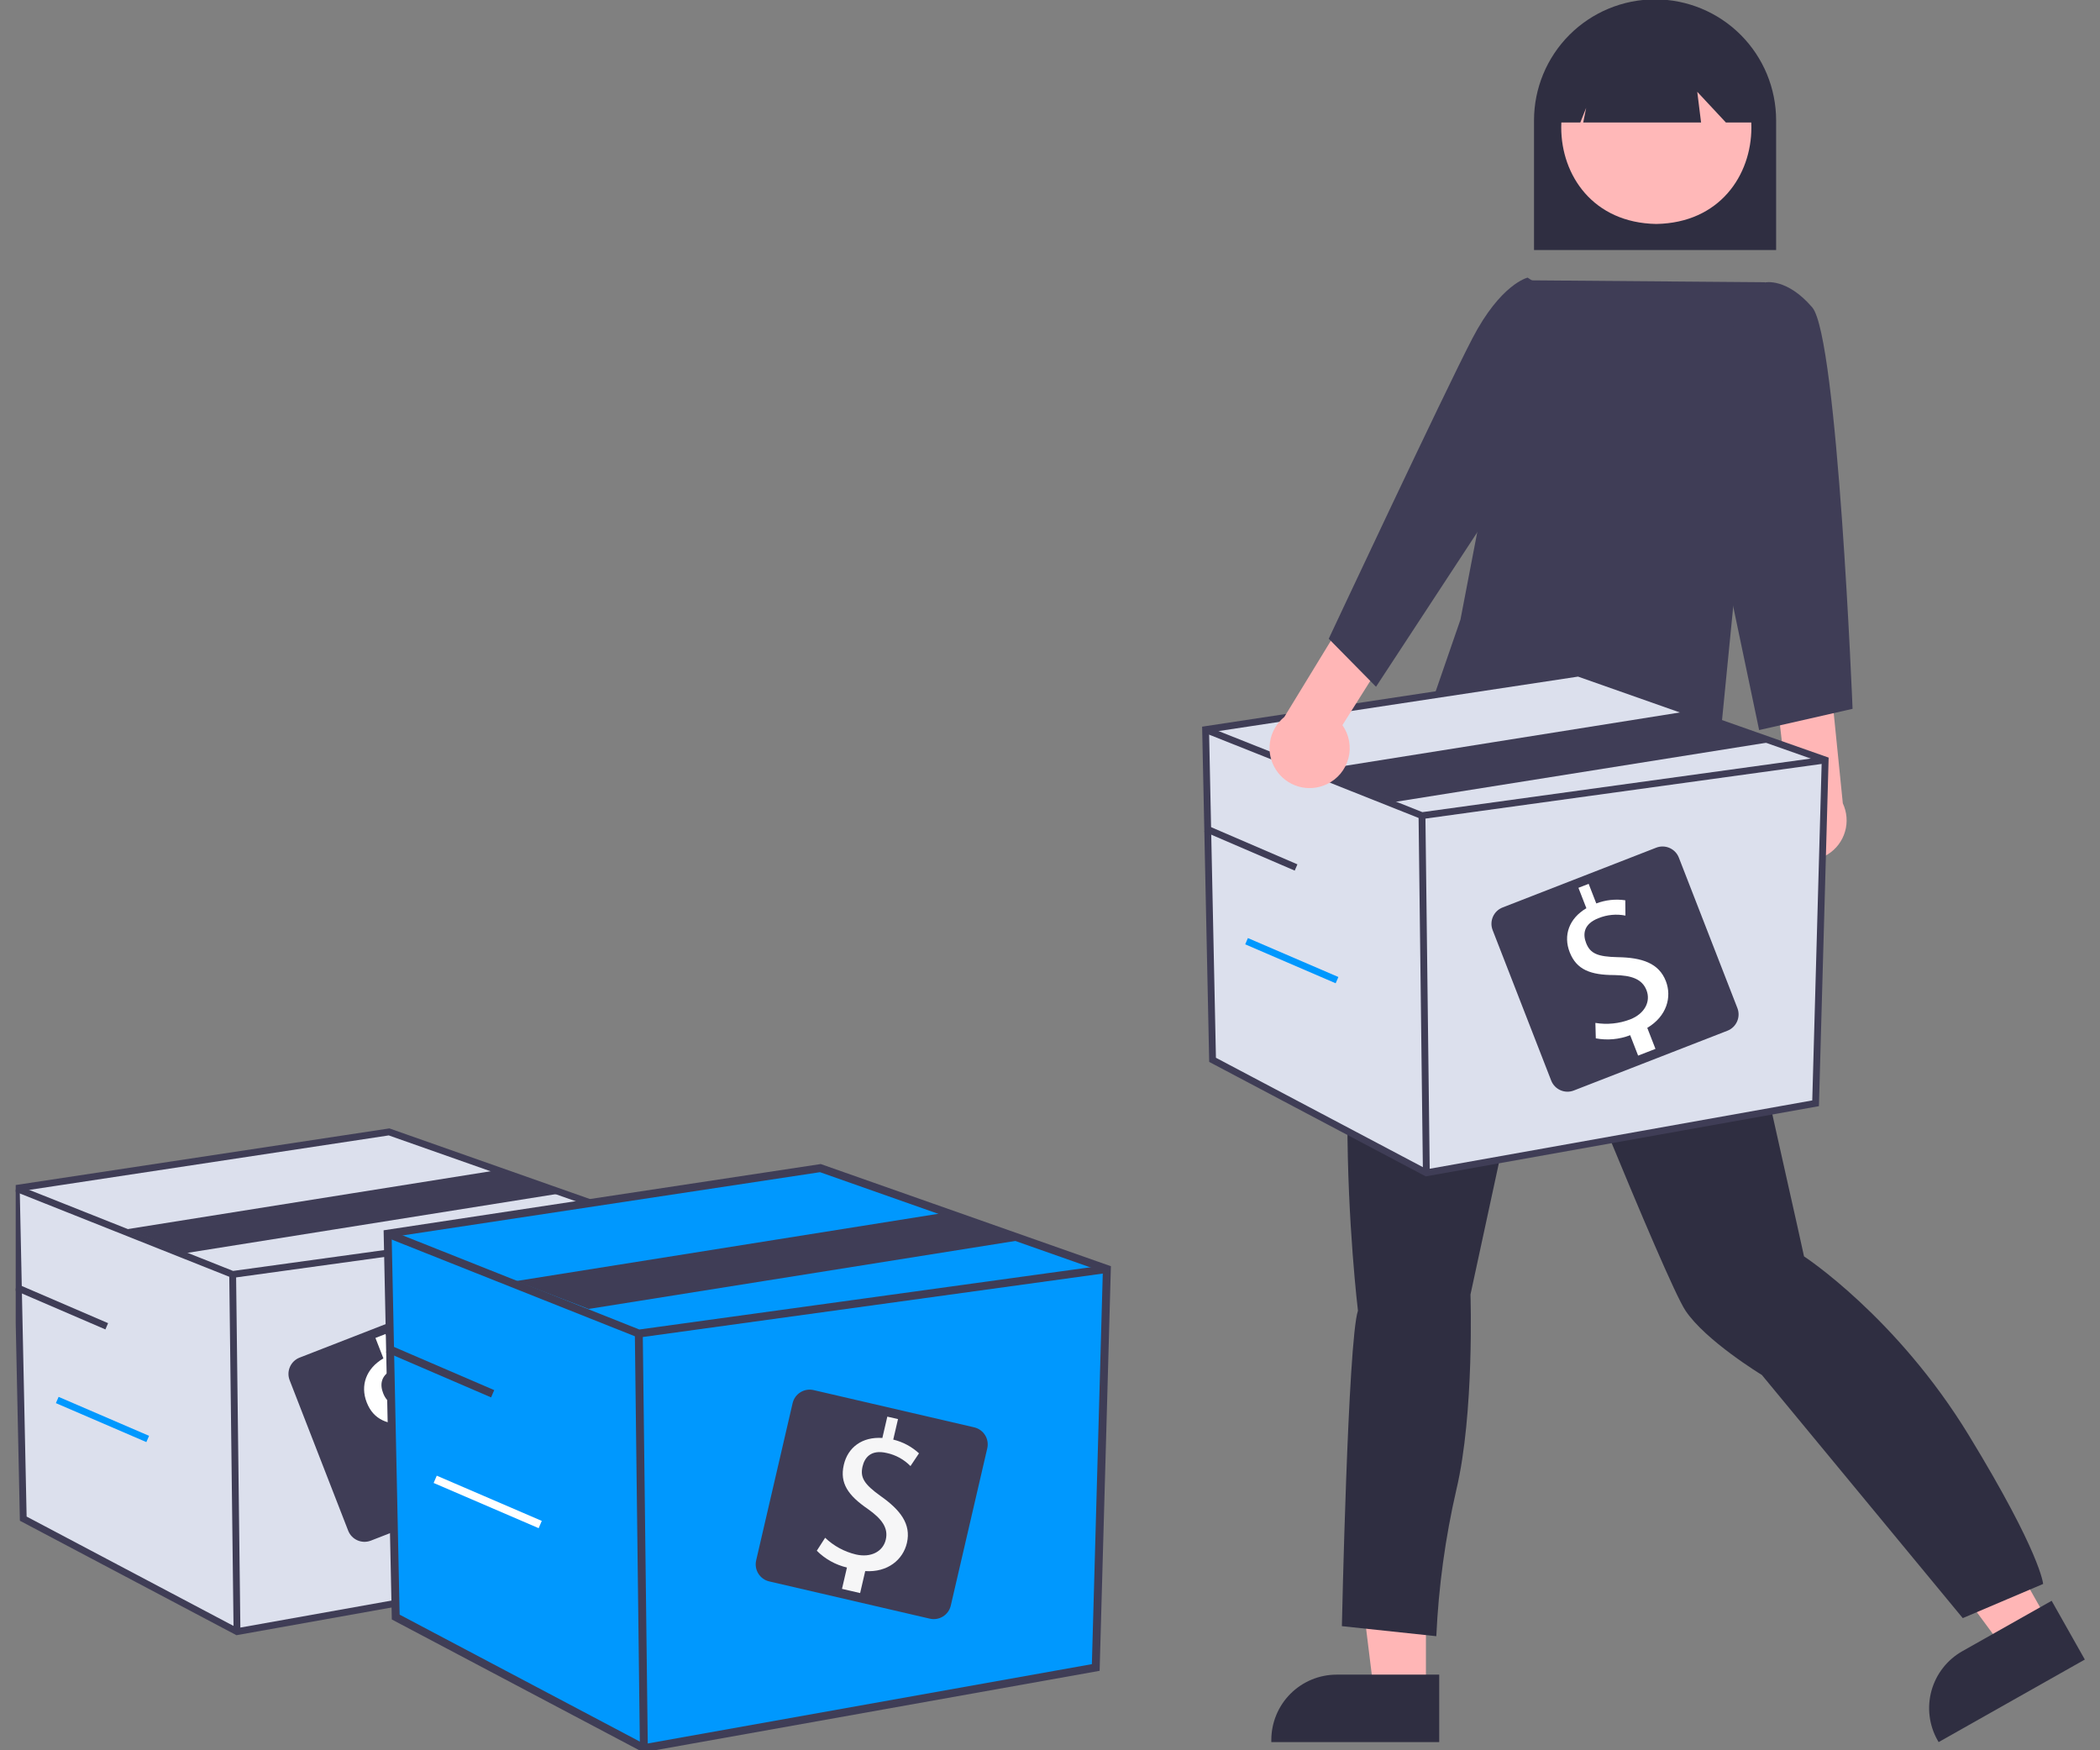 <svg width="120" height="100" viewBox="0 0 120 100" fill="none" xmlns="http://www.w3.org/2000/svg">
<rect x="0" y="0" width="120" height="100" fill="#808080" stroke="none"/>
<g clip-path="url(#clip0_188_9860)">
<path d="M87.658 14.284H101.493V6.881C101.493 5.047 100.764 3.287 99.467 1.99C98.17 0.693 96.41 -0.036 94.576 -0.036C92.741 -0.036 90.982 0.693 89.684 1.99C88.387 3.287 87.658 5.047 87.658 6.881V14.284Z" fill="#2F2E41"/>
<path d="M81.482 96.649H78.507L77.091 85.171H81.483L81.482 96.649Z" fill="#FFB6B6"/>
<path d="M82.241 95.678H76.381C75.391 95.678 74.441 96.071 73.74 96.772C73.04 97.472 72.647 98.422 72.647 99.412V99.533H82.241V95.678Z" fill="#2F2E41"/>
<path d="M117.054 92.678L114.463 94.141L107.587 84.842L111.411 82.683L117.054 92.678Z" fill="#FFB6B6"/>
<path d="M117.237 91.459L112.134 94.339C111.271 94.826 110.638 95.636 110.372 96.59C110.107 97.544 110.231 98.565 110.718 99.427L110.778 99.533L119.133 94.816L117.237 91.459Z" fill="#2F2E41"/>
<path d="M98.035 45.03L98.265 46.178C98.265 46.178 98.954 46.867 98.609 47.211C98.265 47.556 98.38 49.163 98.38 49.163C98.572 52.094 102.402 68.565 103.087 71.782C103.087 71.782 108.369 75.226 112.502 82C116.635 88.774 116.75 90.497 116.75 90.497L112.158 92.449L100.677 78.556C100.677 78.556 97.463 76.604 96.314 74.882C95.166 73.16 88.046 55.363 88.046 55.363L84.027 73.963C84.027 73.963 84.256 80.737 83.223 85.101C82.588 87.854 82.204 90.659 82.075 93.482L76.679 92.908C76.679 92.908 77.023 76.604 77.597 74.882C77.597 74.882 75.186 55.019 80.008 47.096L83.895 36.736L87.701 35.27L98.035 45.03Z" fill="#2F2E41"/>
<path d="M94.647 1.773C87.402 1.897 87.403 12.673 94.647 12.796C101.891 12.672 101.89 1.896 94.647 1.773Z" fill="#FFB8B8"/>
<path d="M89.071 6.999H90.303L90.638 6.16L90.47 6.999H97.204L96.986 5.245L98.623 6.999H100.256V6.048C100.256 5.314 100.112 4.587 99.831 3.908C99.551 3.23 99.139 2.613 98.621 2.093C98.102 1.574 97.486 1.161 96.807 0.88C96.129 0.598 95.402 0.453 94.668 0.453C93.933 0.452 93.206 0.596 92.528 0.877C91.849 1.157 91.232 1.569 90.713 2.088C90.193 2.607 89.781 3.223 89.499 3.901C89.218 4.579 89.073 5.306 89.072 6.04V6.048L89.071 6.999Z" fill="#2F2E41"/>
<path d="M87.177 16.014L100.867 16.125L97.975 45.474C97.975 45.474 81.965 44.629 81.955 39.742L83.455 35.4L87.177 16.014Z" fill="#3F3D56"/>
<path d="M101.454 48.311C101.244 48.053 101.093 47.752 101.011 47.43C100.929 47.107 100.919 46.771 100.982 46.444C101.044 46.117 101.178 45.808 101.373 45.538C101.567 45.269 101.819 45.045 102.11 44.883L101.515 39.716L104.567 38.589L105.304 45.897C105.542 46.404 105.587 46.979 105.429 47.516C105.272 48.053 104.923 48.513 104.449 48.81C103.975 49.108 103.409 49.221 102.857 49.129C102.305 49.037 101.806 48.746 101.454 48.311Z" fill="#FFB6B6"/>
<path d="M99.065 18.653L100.866 16.135C100.866 16.135 102.099 15.862 103.556 17.561C105.012 19.26 105.861 40.498 105.861 40.498L100.522 41.711L97.366 26.663L99.065 18.653Z" fill="#3F3D56"/>
<path d="M68.893 41.684L69.29 60.552L81.504 67.007L103.749 63.035L104.295 43.422L90.194 38.456L68.893 41.684Z" fill="#DCE0ED"/>
<path d="M81.472 67.211L69.097 60.671L68.693 41.517L90.212 38.257L90.258 38.273L104.494 43.285L103.939 63.199L81.472 67.211ZM69.482 60.434L81.536 66.804L103.558 62.871L104.096 43.559L90.174 38.657L69.091 41.851L69.482 60.434Z" fill="#3F3D56"/>
<path d="M81.232 46.8L81.184 46.781L68.82 41.865L68.964 41.503L81.28 46.4L104.269 43.229L104.322 43.615L81.232 46.8Z" fill="#3F3D56"/>
<path d="M81.452 46.597L81.061 46.602L81.31 67.01L81.7 67.005L81.452 46.597Z" fill="#3F3D56"/>
<path d="M79.67 45.823L75.213 44.017L96.668 40.598L101.125 42.404L79.67 45.823Z" fill="#3F3D56"/>
<path d="M68.969 47.157L68.814 47.516L73.984 49.741L74.138 49.383L68.969 47.157Z" fill="#3F3D56"/>
<path d="M71.309 53.595L71.155 53.953L76.324 56.178L76.479 55.82L71.309 53.595Z" fill="#0098FE"/>
<path d="M0.932 67.898L1.329 86.766L13.543 93.221L35.788 89.249L36.334 69.636L22.233 64.67L0.932 67.898Z" fill="#DCE0ED"/>
<path d="M13.511 93.425L1.136 86.885L0.732 67.73L22.251 64.47L22.297 64.486L36.533 69.499L35.978 89.413L13.511 93.425ZM1.521 86.647L13.575 93.017L35.597 89.085L36.135 69.772L22.214 64.87L1.13 68.065L1.521 86.647Z" fill="#3F3D56"/>
<path d="M13.271 73.014L13.223 72.995L0.859 68.079L1.003 67.717L13.319 72.613L36.308 69.442L36.361 69.829L13.271 73.014Z" fill="#3F3D56"/>
<path d="M13.49 72.811L13.1 72.816L13.348 93.223L13.738 93.219L13.49 72.811Z" fill="#3F3D56"/>
<path d="M10.628 71.593L7.251 70.23L28.706 66.811L32.083 68.174L10.628 71.593Z" fill="#3F3D56"/>
<path d="M1.008 73.371L0.854 73.73L6.023 75.955L6.177 75.597L1.008 73.371Z" fill="#3F3D56"/>
<path d="M25.898 74.149L17.121 77.565C16.607 77.765 16.352 78.345 16.552 78.859L19.896 87.453C20.097 87.967 20.676 88.222 21.191 88.022L29.968 84.606C30.483 84.406 30.737 83.826 30.537 83.312L27.193 74.718C26.992 74.204 26.413 73.949 25.898 74.149Z" fill="#3F3D56"/>
<path d="M24.865 86.029L24.411 84.863C23.785 85.104 23.105 85.166 22.447 85.043L22.423 84.161C23.091 84.271 23.777 84.201 24.41 83.959C25.23 83.64 25.6 82.951 25.344 82.293C25.097 81.658 24.494 81.441 23.504 81.427C22.147 81.423 21.345 81.124 20.954 80.12C20.581 79.161 20.913 78.194 21.908 77.608L21.454 76.442L22.038 76.214L22.474 77.334C23.002 77.133 23.573 77.072 24.132 77.154L24.14 78.029C23.623 77.926 23.087 77.977 22.599 78.177C21.709 78.523 21.713 79.133 21.893 79.594C22.126 80.195 22.539 80.38 23.705 80.405C25.083 80.427 26.049 80.742 26.449 81.77C26.803 82.682 26.501 83.784 25.388 84.443L25.856 85.644L24.865 86.029Z" fill="white"/>
<path d="M3.349 79.808L3.194 80.166L8.363 82.392L8.518 82.034L3.349 79.808Z" fill="#0098FE"/>
<path d="M22.151 70.485L22.613 92.388L36.792 99.881L62.614 95.27L63.248 72.502L46.879 66.738L22.151 70.485Z" fill="#0098FE"/>
<path d="M55.667 81.549L46.493 79.421C45.955 79.296 45.417 79.631 45.292 80.169L43.209 89.151C43.084 89.689 43.419 90.227 43.957 90.352L53.131 92.48C53.669 92.605 54.206 92.27 54.331 91.732L56.415 82.749C56.54 82.212 56.205 81.674 55.667 81.549Z" fill="#3F3D56"/>
<path opacity="0.95" d="M48.114 90.778L48.397 89.559C47.745 89.405 47.148 89.073 46.674 88.599L47.151 87.858C47.641 88.326 48.247 88.655 48.906 88.812C49.763 89.011 50.457 88.65 50.617 87.962C50.771 87.299 50.395 86.779 49.586 86.21C48.467 85.441 47.973 84.742 48.217 83.692C48.449 82.69 49.269 82.079 50.421 82.156L50.704 80.937L51.315 81.078L51.043 82.249C51.592 82.381 52.099 82.652 52.514 83.035L52.027 83.762C51.658 83.385 51.186 83.125 50.671 83.015C49.741 82.799 49.4 83.305 49.288 83.788C49.143 84.415 49.379 84.801 50.328 85.479C51.453 86.274 52.073 87.079 51.824 88.153C51.603 89.107 50.732 89.846 49.441 89.763L49.15 91.018L48.114 90.778Z" fill="white"/>
<path d="M36.755 100.118L22.389 92.526L21.921 70.291L46.901 66.506L46.954 66.525L63.48 72.343L62.836 95.46L36.755 100.118ZM22.836 92.25L36.829 99.644L62.393 95.079L63.018 72.661L46.857 66.971L22.382 70.679L22.836 92.25Z" fill="#3F3D56"/>
<path d="M36.475 76.424L36.42 76.402L22.067 70.695L22.235 70.274L36.532 75.959L63.217 72.278L63.279 72.727L36.475 76.424Z" fill="#3F3D56"/>
<path d="M36.73 76.188L36.277 76.194L36.566 99.884L37.018 99.878L36.73 76.188Z" fill="#3F3D56"/>
<path d="M33.638 74.785L29.488 73.193L54.394 69.224L58.544 70.816L33.638 74.785Z" fill="#3F3D56"/>
<path d="M22.241 76.838L22.061 77.254L28.062 79.838L28.241 79.422L22.241 76.838Z" fill="#3F3D56"/>
<path d="M24.958 84.311L24.779 84.727L30.78 87.31L30.959 86.894L24.958 84.311Z" fill="white"/>
<path d="M75.818 44.804C76.12 44.663 76.386 44.457 76.599 44.202C76.812 43.946 76.967 43.647 77.052 43.325C77.137 43.004 77.15 42.667 77.091 42.34C77.032 42.012 76.902 41.702 76.71 41.43L79.482 37.03L77.219 34.693L73.391 40.962C72.956 41.315 72.666 41.815 72.575 42.368C72.484 42.921 72.6 43.487 72.899 43.961C73.198 44.434 73.66 44.782 74.198 44.937C74.736 45.093 75.313 45.045 75.818 44.804V44.804Z" fill="#FFB6B6"/>
<path d="M89.281 17.171L87.294 15.862C87.294 15.862 85.762 16.206 84.132 19.341C82.501 22.476 75.928 36.494 75.928 36.494L78.63 39.237L85.839 28.24L89.281 17.171Z" fill="#3F3D56"/>
<path d="M94.64 48.431L85.864 51.847C85.349 52.047 85.094 52.627 85.294 53.142L88.639 61.735C88.839 62.25 89.419 62.505 89.933 62.304L98.71 58.889C99.225 58.688 99.48 58.109 99.279 57.594L95.935 49.001C95.735 48.486 95.155 48.231 94.64 48.431Z" fill="#3F3D56"/>
<path d="M93.607 60.311L93.153 59.145C92.528 59.386 91.848 59.449 91.189 59.325L91.165 58.443C91.834 58.553 92.519 58.484 93.153 58.242C93.972 57.922 94.342 57.233 94.086 56.575C93.839 55.94 93.236 55.723 92.247 55.709C90.889 55.706 90.087 55.406 89.696 54.402C89.323 53.444 89.655 52.477 90.65 51.89L90.196 50.724L90.78 50.497L91.216 51.617C91.745 51.416 92.315 51.354 92.874 51.437L92.882 52.311C92.365 52.208 91.829 52.26 91.341 52.459C90.452 52.805 90.455 53.415 90.635 53.877C90.869 54.477 91.281 54.662 92.447 54.687C93.825 54.709 94.791 55.025 95.191 56.052C95.546 56.964 95.243 58.066 94.13 58.725L94.598 59.926L93.607 60.311Z" fill="white"/>
</g>
<defs>
<clipPath id="clip0_188_9860">
<rect width="118.204" height="100" fill="white" transform="translate(0.898)"/>
</clipPath>
</defs>
</svg>
